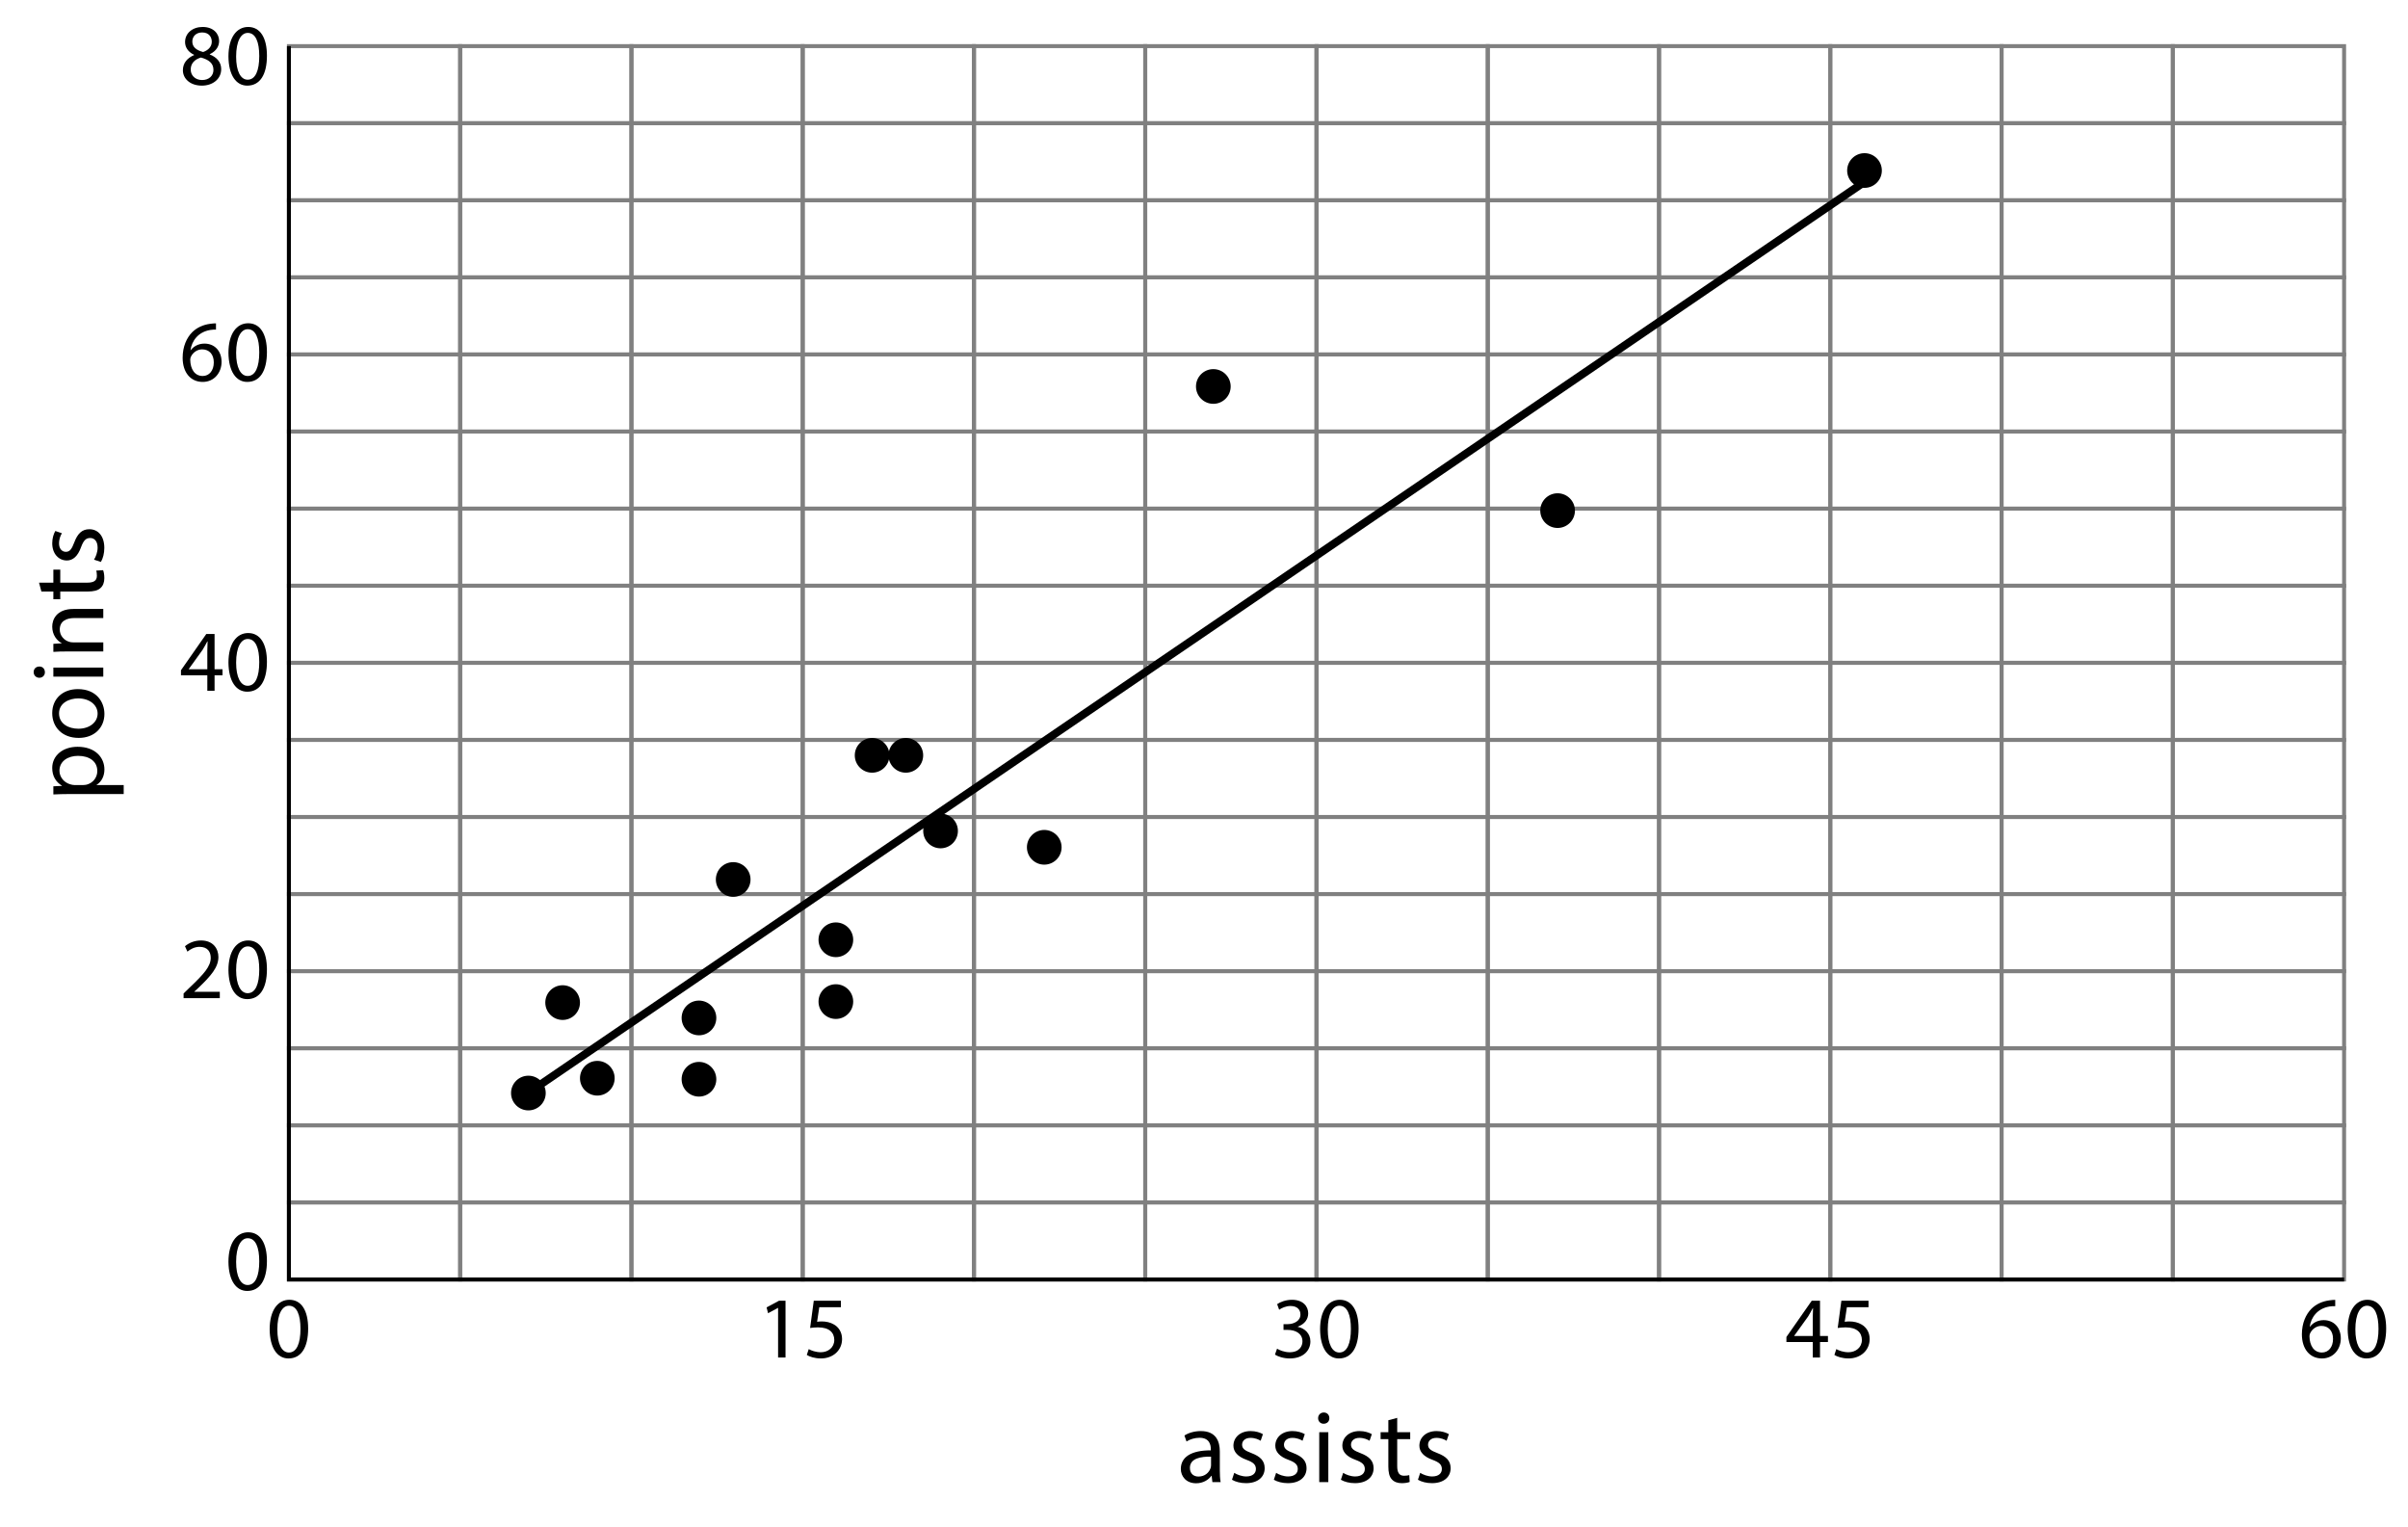<?xml version="1.0" encoding="utf-8"?>
<!-- Generator: Adobe Illustrator 23.0.3, SVG Export Plug-In . SVG Version: 6.00 Build 0)  -->
<svg version="1.1" xmlns="http://www.w3.org/2000/svg" xmlns:xlink="http://www.w3.org/1999/xlink" x="0px" y="0px"
	 viewBox="0 0 303.52 192.4" style="enable-background:new 0 0 303.52 192.4;" xml:space="preserve">
<style type="text/css">
	.st0{fill:none;stroke:#808080;stroke-width:0.5;stroke-miterlimit:10;}
	.st1{fill:none;stroke:#000000;stroke-width:0.5;stroke-miterlimit:10;}
	.st2{fill:none;stroke:#000000;stroke-miterlimit:10;}
</style>
<g id="Artwork">
	<g>
		<rect x="36.416" y="5.813" class="st0" width="21.587" height="9.714"/>
		<rect x="58.003" y="5.813" class="st0" width="21.587" height="9.714"/>
		<rect x="79.591" y="5.813" class="st0" width="21.587" height="9.714"/>
		<rect x="101.178" y="5.813" class="st0" width="21.587" height="9.714"/>
		<rect x="122.766" y="5.813" class="st0" width="21.587" height="9.714"/>
		<rect x="144.353" y="5.813" class="st0" width="21.587" height="9.714"/>
		<rect x="165.941" y="5.813" class="st0" width="21.587" height="9.714"/>
		<rect x="187.528" y="5.813" class="st0" width="21.587" height="9.714"/>
		<rect x="209.116" y="5.813" class="st0" width="21.587" height="9.714"/>
		<rect x="230.703" y="5.813" class="st0" width="21.587" height="9.714"/>
		<rect x="252.291" y="5.813" class="st0" width="21.587" height="9.714"/>
		<rect x="273.878" y="5.813" class="st0" width="21.587" height="9.714"/>
		<rect x="36.416" y="15.527" class="st0" width="21.587" height="9.714"/>
		<rect x="58.003" y="15.527" class="st0" width="21.587" height="9.714"/>
		<rect x="79.591" y="15.527" class="st0" width="21.587" height="9.714"/>
		<rect x="101.178" y="15.527" class="st0" width="21.587" height="9.714"/>
		<rect x="122.766" y="15.527" class="st0" width="21.587" height="9.714"/>
		<rect x="144.353" y="15.527" class="st0" width="21.587" height="9.714"/>
		<rect x="165.941" y="15.527" class="st0" width="21.587" height="9.714"/>
		<rect x="187.528" y="15.527" class="st0" width="21.587" height="9.714"/>
		<rect x="209.116" y="15.527" class="st0" width="21.587" height="9.714"/>
		<rect x="230.703" y="15.527" class="st0" width="21.587" height="9.714"/>
		<rect x="252.291" y="15.527" class="st0" width="21.587" height="9.714"/>
		<rect x="273.878" y="15.527" class="st0" width="21.587" height="9.714"/>
		<rect x="36.416" y="25.242" class="st0" width="21.587" height="9.714"/>
		<rect x="58.003" y="25.242" class="st0" width="21.587" height="9.714"/>
		<rect x="79.591" y="25.242" class="st0" width="21.587" height="9.714"/>
		<rect x="101.178" y="25.242" class="st0" width="21.587" height="9.714"/>
		<rect x="122.766" y="25.242" class="st0" width="21.587" height="9.714"/>
		<rect x="144.353" y="25.242" class="st0" width="21.587" height="9.714"/>
		<rect x="165.941" y="25.242" class="st0" width="21.587" height="9.714"/>
		<rect x="187.528" y="25.242" class="st0" width="21.587" height="9.714"/>
		<rect x="209.116" y="25.242" class="st0" width="21.587" height="9.714"/>
		<rect x="230.703" y="25.242" class="st0" width="21.587" height="9.714"/>
		<rect x="252.291" y="25.242" class="st0" width="21.587" height="9.714"/>
		<rect x="273.878" y="25.242" class="st0" width="21.587" height="9.714"/>
		<rect x="36.416" y="34.956" class="st0" width="21.587" height="9.714"/>
		<rect x="58.003" y="34.956" class="st0" width="21.587" height="9.714"/>
		<rect x="79.591" y="34.956" class="st0" width="21.587" height="9.714"/>
		<rect x="101.178" y="34.956" class="st0" width="21.587" height="9.714"/>
		<rect x="122.766" y="34.956" class="st0" width="21.587" height="9.714"/>
		<rect x="144.353" y="34.956" class="st0" width="21.587" height="9.714"/>
		<rect x="165.941" y="34.956" class="st0" width="21.587" height="9.714"/>
		<rect x="187.528" y="34.956" class="st0" width="21.587" height="9.714"/>
		<rect x="209.116" y="34.956" class="st0" width="21.587" height="9.714"/>
		<rect x="230.703" y="34.956" class="st0" width="21.587" height="9.714"/>
		<rect x="252.291" y="34.956" class="st0" width="21.587" height="9.714"/>
		<rect x="273.878" y="34.956" class="st0" width="21.587" height="9.714"/>
		<rect x="36.416" y="44.67" class="st0" width="21.587" height="9.714"/>
		<rect x="58.003" y="44.67" class="st0" width="21.587" height="9.714"/>
		<rect x="79.591" y="44.67" class="st0" width="21.587" height="9.714"/>
		<rect x="101.178" y="44.67" class="st0" width="21.587" height="9.714"/>
		<rect x="122.766" y="44.67" class="st0" width="21.587" height="9.714"/>
		<rect x="144.353" y="44.67" class="st0" width="21.587" height="9.714"/>
		<rect x="165.941" y="44.67" class="st0" width="21.587" height="9.714"/>
		<rect x="187.528" y="44.67" class="st0" width="21.587" height="9.714"/>
		<rect x="209.116" y="44.67" class="st0" width="21.587" height="9.714"/>
		<rect x="230.703" y="44.67" class="st0" width="21.587" height="9.714"/>
		<rect x="252.291" y="44.67" class="st0" width="21.587" height="9.714"/>
		<rect x="273.878" y="44.67" class="st0" width="21.587" height="9.714"/>
		<rect x="36.416" y="54.385" class="st0" width="21.587" height="9.714"/>
		<rect x="58.003" y="54.385" class="st0" width="21.587" height="9.714"/>
		<rect x="79.591" y="54.385" class="st0" width="21.587" height="9.714"/>
		<rect x="101.178" y="54.385" class="st0" width="21.587" height="9.714"/>
		<rect x="122.766" y="54.385" class="st0" width="21.587" height="9.714"/>
		<rect x="144.353" y="54.385" class="st0" width="21.587" height="9.714"/>
		<rect x="165.941" y="54.385" class="st0" width="21.587" height="9.714"/>
		<rect x="187.528" y="54.385" class="st0" width="21.587" height="9.714"/>
		<rect x="209.116" y="54.385" class="st0" width="21.587" height="9.714"/>
		<rect x="230.703" y="54.385" class="st0" width="21.587" height="9.714"/>
		<rect x="252.291" y="54.385" class="st0" width="21.587" height="9.714"/>
		<rect x="273.878" y="54.385" class="st0" width="21.587" height="9.714"/>
		<rect x="36.416" y="64.099" class="st0" width="21.587" height="9.714"/>
		<rect x="58.003" y="64.099" class="st0" width="21.587" height="9.714"/>
		<rect x="79.591" y="64.099" class="st0" width="21.587" height="9.714"/>
		<rect x="101.178" y="64.099" class="st0" width="21.587" height="9.714"/>
		<rect x="122.766" y="64.099" class="st0" width="21.587" height="9.714"/>
		<rect x="144.353" y="64.099" class="st0" width="21.587" height="9.714"/>
		<rect x="165.941" y="64.099" class="st0" width="21.587" height="9.714"/>
		<rect x="187.528" y="64.099" class="st0" width="21.587" height="9.714"/>
		<rect x="209.116" y="64.099" class="st0" width="21.587" height="9.714"/>
		<rect x="230.703" y="64.099" class="st0" width="21.587" height="9.714"/>
		<rect x="252.291" y="64.099" class="st0" width="21.587" height="9.714"/>
		<rect x="273.878" y="64.099" class="st0" width="21.587" height="9.714"/>
		<rect x="36.416" y="73.814" class="st0" width="21.587" height="9.714"/>
		<rect x="58.003" y="73.814" class="st0" width="21.587" height="9.714"/>
		<rect x="79.591" y="73.814" class="st0" width="21.587" height="9.714"/>
		<rect x="101.178" y="73.814" class="st0" width="21.587" height="9.714"/>
		<rect x="122.766" y="73.814" class="st0" width="21.587" height="9.714"/>
		<rect x="144.353" y="73.814" class="st0" width="21.587" height="9.714"/>
		<rect x="165.941" y="73.814" class="st0" width="21.587" height="9.714"/>
		<rect x="187.528" y="73.814" class="st0" width="21.587" height="9.714"/>
		<rect x="209.116" y="73.814" class="st0" width="21.587" height="9.714"/>
		<rect x="230.703" y="73.814" class="st0" width="21.587" height="9.714"/>
		<rect x="252.291" y="73.814" class="st0" width="21.587" height="9.714"/>
		<rect x="273.878" y="73.814" class="st0" width="21.587" height="9.714"/>
		<rect x="36.416" y="83.528" class="st0" width="21.587" height="9.714"/>
		<rect x="58.003" y="83.528" class="st0" width="21.587" height="9.714"/>
		<rect x="79.591" y="83.528" class="st0" width="21.587" height="9.714"/>
		<rect x="101.178" y="83.528" class="st0" width="21.587" height="9.714"/>
		<rect x="122.766" y="83.528" class="st0" width="21.587" height="9.714"/>
		<rect x="144.353" y="83.528" class="st0" width="21.587" height="9.714"/>
		<rect x="165.941" y="83.528" class="st0" width="21.587" height="9.714"/>
		<rect x="187.528" y="83.528" class="st0" width="21.587" height="9.714"/>
		<rect x="209.116" y="83.528" class="st0" width="21.587" height="9.714"/>
		<rect x="230.703" y="83.528" class="st0" width="21.587" height="9.714"/>
		<rect x="252.291" y="83.528" class="st0" width="21.587" height="9.714"/>
		<rect x="273.878" y="83.528" class="st0" width="21.587" height="9.714"/>
		<rect x="36.416" y="93.242" class="st0" width="21.587" height="9.714"/>
		<rect x="58.003" y="93.242" class="st0" width="21.587" height="9.714"/>
		<rect x="79.591" y="93.242" class="st0" width="21.587" height="9.714"/>
		<rect x="101.178" y="93.242" class="st0" width="21.587" height="9.714"/>
		<rect x="122.766" y="93.242" class="st0" width="21.587" height="9.714"/>
		<rect x="144.353" y="93.242" class="st0" width="21.587" height="9.714"/>
		<rect x="165.941" y="93.242" class="st0" width="21.587" height="9.714"/>
		<rect x="187.528" y="93.242" class="st0" width="21.587" height="9.714"/>
		<rect x="209.116" y="93.242" class="st0" width="21.587" height="9.714"/>
		<rect x="230.703" y="93.242" class="st0" width="21.587" height="9.714"/>
		<rect x="252.291" y="93.242" class="st0" width="21.587" height="9.714"/>
		<rect x="273.878" y="93.242" class="st0" width="21.587" height="9.714"/>
		<rect x="36.416" y="102.957" class="st0" width="21.587" height="9.714"/>
		<rect x="58.003" y="102.957" class="st0" width="21.587" height="9.714"/>
		<rect x="79.591" y="102.957" class="st0" width="21.587" height="9.714"/>
		<rect x="101.178" y="102.957" class="st0" width="21.587" height="9.714"/>
		<rect x="122.766" y="102.957" class="st0" width="21.587" height="9.714"/>
		<rect x="144.353" y="102.957" class="st0" width="21.587" height="9.714"/>
		<rect x="165.941" y="102.957" class="st0" width="21.587" height="9.714"/>
		<rect x="187.528" y="102.957" class="st0" width="21.587" height="9.714"/>
		<rect x="209.116" y="102.957" class="st0" width="21.587" height="9.714"/>
		<rect x="230.703" y="102.957" class="st0" width="21.587" height="9.714"/>
		<rect x="252.291" y="102.957" class="st0" width="21.587" height="9.714"/>
		<rect x="273.878" y="102.957" class="st0" width="21.587" height="9.714"/>
		<rect x="36.416" y="112.671" class="st0" width="21.587" height="9.714"/>
		<rect x="58.003" y="112.671" class="st0" width="21.587" height="9.714"/>
		<rect x="79.591" y="112.671" class="st0" width="21.587" height="9.714"/>
		<rect x="101.178" y="112.671" class="st0" width="21.587" height="9.714"/>
		<rect x="122.766" y="112.671" class="st0" width="21.587" height="9.714"/>
		<rect x="144.353" y="112.671" class="st0" width="21.587" height="9.714"/>
		<rect x="165.941" y="112.671" class="st0" width="21.587" height="9.714"/>
		<rect x="187.528" y="112.671" class="st0" width="21.587" height="9.714"/>
		<rect x="209.116" y="112.671" class="st0" width="21.587" height="9.714"/>
		<rect x="230.703" y="112.671" class="st0" width="21.587" height="9.714"/>
		<rect x="252.291" y="112.671" class="st0" width="21.587" height="9.714"/>
		<rect x="273.878" y="112.671" class="st0" width="21.587" height="9.714"/>
		<rect x="36.416" y="122.385" class="st0" width="21.587" height="9.714"/>
		<rect x="58.003" y="122.385" class="st0" width="21.587" height="9.714"/>
		<rect x="79.591" y="122.385" class="st0" width="21.587" height="9.714"/>
		<rect x="101.178" y="122.385" class="st0" width="21.587" height="9.714"/>
		<rect x="122.766" y="122.385" class="st0" width="21.587" height="9.714"/>
		<rect x="144.353" y="122.385" class="st0" width="21.587" height="9.714"/>
		<rect x="165.941" y="122.385" class="st0" width="21.587" height="9.714"/>
		<rect x="187.528" y="122.385" class="st0" width="21.587" height="9.714"/>
		<rect x="209.116" y="122.385" class="st0" width="21.587" height="9.714"/>
		<rect x="230.703" y="122.385" class="st0" width="21.587" height="9.714"/>
		<rect x="252.291" y="122.385" class="st0" width="21.587" height="9.714"/>
		<rect x="273.878" y="122.385" class="st0" width="21.587" height="9.714"/>
		<rect x="36.416" y="132.1" class="st0" width="21.587" height="9.714"/>
		<rect x="58.003" y="132.1" class="st0" width="21.587" height="9.714"/>
		<rect x="79.591" y="132.1" class="st0" width="21.587" height="9.714"/>
		<rect x="101.178" y="132.1" class="st0" width="21.587" height="9.714"/>
		<rect x="122.766" y="132.1" class="st0" width="21.587" height="9.714"/>
		<rect x="144.353" y="132.1" class="st0" width="21.587" height="9.714"/>
		<rect x="165.941" y="132.1" class="st0" width="21.587" height="9.714"/>
		<rect x="187.528" y="132.1" class="st0" width="21.587" height="9.714"/>
		<rect x="209.116" y="132.1" class="st0" width="21.587" height="9.714"/>
		<rect x="230.703" y="132.1" class="st0" width="21.587" height="9.714"/>
		<rect x="252.291" y="132.1" class="st0" width="21.587" height="9.714"/>
		<rect x="273.878" y="132.1" class="st0" width="21.587" height="9.714"/>
		<rect x="36.416" y="141.814" class="st0" width="21.587" height="9.714"/>
		<rect x="58.003" y="141.814" class="st0" width="21.587" height="9.714"/>
		<rect x="79.591" y="141.814" class="st0" width="21.587" height="9.714"/>
		<rect x="101.178" y="141.814" class="st0" width="21.587" height="9.714"/>
		<rect x="122.766" y="141.814" class="st0" width="21.587" height="9.714"/>
		<rect x="144.353" y="141.814" class="st0" width="21.587" height="9.714"/>
		<rect x="165.941" y="141.814" class="st0" width="21.587" height="9.714"/>
		<rect x="187.528" y="141.814" class="st0" width="21.587" height="9.714"/>
		<rect x="209.116" y="141.814" class="st0" width="21.587" height="9.714"/>
		<rect x="230.703" y="141.814" class="st0" width="21.587" height="9.714"/>
		<rect x="252.291" y="141.814" class="st0" width="21.587" height="9.714"/>
		<rect x="273.878" y="141.814" class="st0" width="21.587" height="9.714"/>
		<rect x="36.416" y="151.529" class="st0" width="21.587" height="9.714"/>
		<rect x="58.003" y="151.529" class="st0" width="21.587" height="9.714"/>
		<rect x="79.591" y="151.529" class="st0" width="21.587" height="9.714"/>
		<rect x="101.178" y="151.529" class="st0" width="21.587" height="9.714"/>
		<rect x="122.766" y="151.529" class="st0" width="21.587" height="9.714"/>
		<rect x="144.353" y="151.529" class="st0" width="21.587" height="9.714"/>
		<rect x="165.941" y="151.529" class="st0" width="21.587" height="9.714"/>
		<rect x="187.528" y="151.529" class="st0" width="21.587" height="9.714"/>
		<rect x="209.116" y="151.529" class="st0" width="21.587" height="9.714"/>
		<rect x="230.703" y="151.529" class="st0" width="21.587" height="9.714"/>
		<rect x="252.291" y="151.529" class="st0" width="21.587" height="9.714"/>
		<rect x="273.878" y="151.529" class="st0" width="21.587" height="9.714"/>
	</g>
	<polyline class="st1" points="36.416,5.813 36.416,161.243 295.466,161.243 	"/>
	<line class="st2" x1="67.264" y1="137.258" x2="235.311" y2="22.718"/>
	<g>
		<circle cx="70.918" cy="126.346" r="2.186"/>
		<circle cx="75.29" cy="135.878" r="2.186"/>
		<circle cx="88.102" cy="136.006" r="2.186"/>
		<circle cx="88.102" cy="128.28" r="2.186"/>
		<circle cx="92.416" cy="110.833" r="2.186"/>
		<circle cx="105.357" cy="118.43" r="2.186"/>
		<circle cx="118.555" cy="104.716" r="2.186"/>
		<circle cx="114.177" cy="95.187" r="2.186"/>
		<circle cx="109.928" cy="95.187" r="2.186"/>
		<circle cx="131.625" cy="106.776" r="2.186"/>
		<circle cx="196.33" cy="64.348" r="2.186"/>
		<circle cx="235.014" cy="21.489" r="2.186"/>
		<circle cx="152.936" cy="48.703" r="2.186"/>
		<circle cx="105.357" cy="126.22" r="2.186"/>
		<circle cx="66.601" cy="137.745" r="2.186"/>
	</g>
</g>
<g id="Type">
	<g>
		<path d="M8.78,100.063c-0.806,0-1.456,0.026-2.054,0.052v-1.027l1.079-0.052V99.01c-0.767-0.468-1.222-1.209-1.222-2.236
			c0-1.521,1.287-2.665,3.198-2.665c2.262,0,3.38,1.378,3.38,2.86c0,0.832-0.364,1.56-0.988,1.937v0.026h3.419v1.131H8.78z
			 M10.458,98.932c0.169,0,0.325-0.026,0.468-0.052c0.793-0.208,1.339-0.897,1.339-1.716c0-1.209-0.988-1.911-2.431-1.911
			c-1.261,0-2.34,0.663-2.34,1.872c0,0.78,0.559,1.508,1.417,1.729c0.143,0.039,0.312,0.078,0.468,0.078H10.458z"/>
		<path d="M9.82,86.842c2.327,0,3.341,1.612,3.341,3.133c0,1.703-1.248,3.016-3.237,3.016c-2.106,0-3.341-1.378-3.341-3.12
			C6.583,88.064,7.896,86.842,9.82,86.842z M9.885,91.834c1.378,0,2.418-0.793,2.418-1.911c0-1.092-1.027-1.911-2.444-1.911
			c-1.066,0-2.418,0.533-2.418,1.885C7.441,91.249,8.689,91.834,9.885,91.834z"/>
		<path d="M4.958,83.996c0.39-0.013,0.702,0.273,0.702,0.728c0,0.403-0.312,0.689-0.702,0.689c-0.403,0-0.715-0.299-0.715-0.715
			C4.243,84.269,4.555,83.996,4.958,83.996z M13.019,85.27H6.726v-1.144h6.292V85.27z"/>
		<path d="M8.429,82.097c-0.65,0-1.183,0.013-1.703,0.052v-1.014l1.04-0.065v-0.026c-0.598-0.312-1.183-1.04-1.183-2.08
			c0-0.871,0.52-2.223,2.678-2.223h3.757v1.144H9.392c-1.014,0-1.859,0.377-1.859,1.456c0,0.754,0.533,1.339,1.17,1.534
			c0.143,0.052,0.338,0.078,0.533,0.078h3.783v1.144H8.429z"/>
		<path d="M4.919,73.426h1.807v-1.638h0.871v1.638h3.394c0.78,0,1.222-0.221,1.222-0.858c0-0.299-0.039-0.52-0.078-0.663
			l0.858-0.052c0.091,0.221,0.156,0.572,0.156,1.014c0,0.533-0.169,0.962-0.481,1.235c-0.338,0.325-0.897,0.442-1.638,0.442H7.597
			v0.975H6.726v-0.975H5.218L4.919,73.426z"/>
		<path d="M11.849,70.528c0.221-0.338,0.455-0.936,0.455-1.508c0-0.832-0.416-1.222-0.936-1.222c-0.546,0-0.845,0.325-1.157,1.17
			c-0.403,1.131-1.027,1.664-1.781,1.664c-1.014,0-1.846-0.819-1.846-2.171c0-0.637,0.182-1.196,0.39-1.547L7.805,67.2
			c-0.156,0.247-0.364,0.702-0.364,1.287c0,0.676,0.39,1.053,0.858,1.053c0.52,0,0.754-0.377,1.066-1.196
			c0.416-1.092,0.962-1.651,1.898-1.651c1.105,0,1.885,0.858,1.885,2.354c0,0.689-0.169,1.326-0.429,1.768L11.849,70.528z"/>
	</g>
	<g>
		<path d="M152.817,186.777l-0.091-0.793h-0.039c-0.351,0.494-1.027,0.936-1.924,0.936c-1.274,0-1.924-0.897-1.924-1.807
			c0-1.521,1.352-2.353,3.783-2.34v-0.13c0-0.52-0.143-1.456-1.43-1.456c-0.585,0-1.196,0.182-1.638,0.468l-0.26-0.754
			c0.52-0.338,1.274-0.559,2.067-0.559c1.924,0,2.392,1.313,2.392,2.574v2.353c0,0.546,0.026,1.079,0.104,1.508H152.817z
			 M152.648,183.566c-1.248-0.026-2.665,0.195-2.665,1.417c0,0.741,0.494,1.092,1.079,1.092c0.819,0,1.339-0.52,1.521-1.053
			c0.039-0.117,0.065-0.247,0.065-0.364V183.566z"/>
		<path d="M155.573,185.607c0.338,0.221,0.936,0.455,1.508,0.455c0.832,0,1.222-0.416,1.222-0.936c0-0.546-0.325-0.845-1.17-1.157
			c-1.131-0.403-1.664-1.027-1.664-1.781c0-1.014,0.819-1.846,2.171-1.846c0.637,0,1.196,0.182,1.547,0.39l-0.286,0.832
			c-0.247-0.156-0.702-0.364-1.287-0.364c-0.676,0-1.053,0.39-1.053,0.858c0,0.52,0.377,0.754,1.196,1.066
			c1.092,0.416,1.651,0.962,1.651,1.898c0,1.105-0.858,1.885-2.353,1.885c-0.689,0-1.326-0.169-1.768-0.429L155.573,185.607z"/>
		<path d="M160.851,185.607c0.338,0.221,0.936,0.455,1.508,0.455c0.832,0,1.222-0.416,1.222-0.936c0-0.546-0.325-0.845-1.17-1.157
			c-1.131-0.403-1.664-1.027-1.664-1.781c0-1.014,0.819-1.846,2.171-1.846c0.637,0,1.196,0.182,1.547,0.39l-0.286,0.832
			c-0.247-0.156-0.702-0.364-1.287-0.364c-0.676,0-1.053,0.39-1.053,0.858c0,0.52,0.377,0.754,1.196,1.066
			c1.092,0.416,1.651,0.962,1.651,1.898c0,1.105-0.858,1.885-2.354,1.885c-0.689,0-1.326-0.169-1.768-0.429L160.851,185.607z"/>
		<path d="M167.56,178.717c0.013,0.39-0.273,0.702-0.728,0.702c-0.403,0-0.689-0.312-0.689-0.702c0-0.403,0.299-0.715,0.715-0.715
			C167.287,178.002,167.56,178.314,167.56,178.717z M166.286,186.777v-6.292h1.144v6.292H166.286z"/>
		<path d="M169.301,185.607c0.338,0.221,0.936,0.455,1.508,0.455c0.832,0,1.222-0.416,1.222-0.936c0-0.546-0.325-0.845-1.17-1.157
			c-1.131-0.403-1.664-1.027-1.664-1.781c0-1.014,0.819-1.846,2.171-1.846c0.637,0,1.196,0.182,1.547,0.39l-0.286,0.832
			c-0.247-0.156-0.702-0.364-1.287-0.364c-0.676,0-1.053,0.39-1.053,0.858c0,0.52,0.377,0.754,1.196,1.066
			c1.092,0.416,1.651,0.962,1.651,1.898c0,1.105-0.858,1.885-2.354,1.885c-0.689,0-1.326-0.169-1.768-0.429L169.301,185.607z"/>
		<path d="M176.113,178.678v1.807h1.638v0.871h-1.638v3.394c0,0.78,0.221,1.222,0.858,1.222c0.299,0,0.52-0.039,0.663-0.078
			l0.052,0.858c-0.221,0.091-0.572,0.156-1.014,0.156c-0.533,0-0.962-0.169-1.235-0.481c-0.325-0.338-0.442-0.897-0.442-1.638
			v-3.432h-0.975v-0.871h0.975v-1.508L176.113,178.678z"/>
		<path d="M179.012,185.607c0.338,0.221,0.936,0.455,1.508,0.455c0.832,0,1.222-0.416,1.222-0.936c0-0.546-0.325-0.845-1.17-1.157
			c-1.131-0.403-1.664-1.027-1.664-1.781c0-1.014,0.819-1.846,2.171-1.846c0.637,0,1.196,0.182,1.547,0.39l-0.286,0.832
			c-0.247-0.156-0.702-0.364-1.287-0.364c-0.676,0-1.053,0.39-1.053,0.858c0,0.52,0.377,0.754,1.196,1.066
			c1.092,0.416,1.651,0.962,1.651,1.898c0,1.105-0.858,1.885-2.353,1.885c-0.689,0-1.326-0.169-1.768-0.429L179.012,185.607z"/>
	</g>
	<g>
		<path d="M26.133,87.047V85.1h-3.322v-0.638l3.19-4.565h1.045v4.444h1.001V85.1h-1.001v1.947H26.133z M26.133,84.341v-2.387
			c0-0.374,0.011-0.748,0.033-1.122h-0.033c-0.22,0.418-0.396,0.726-0.594,1.056l-1.75,2.431v0.022H26.133z"/>
		<path d="M33.646,83.395c0,2.431-0.902,3.773-2.486,3.773c-1.397,0-2.343-1.309-2.365-3.675c0-2.398,1.034-3.718,2.486-3.718
			C32.789,79.775,33.646,81.118,33.646,83.395z M29.763,83.505c0,1.859,0.572,2.916,1.452,2.916c0.99,0,1.463-1.155,1.463-2.981
			c0-1.76-0.451-2.916-1.452-2.916C30.379,80.523,29.763,81.558,29.763,83.505z"/>
	</g>
	<g>
		<path d="M23.053,8.854c0-0.902,0.539-1.54,1.419-1.914l-0.011-0.033c-0.792-0.374-1.133-0.99-1.133-1.606
			c0-1.133,0.957-1.903,2.211-1.903c1.386,0,2.079,0.869,2.079,1.76c0,0.605-0.297,1.254-1.177,1.672v0.033
			c0.891,0.352,1.441,0.979,1.441,1.848c0,1.243-1.067,2.08-2.432,2.08C23.955,10.791,23.053,9.9,23.053,8.854z M26.904,8.811
			c0-0.869-0.605-1.287-1.573-1.562c-0.836,0.242-1.288,0.792-1.288,1.474c-0.033,0.726,0.517,1.364,1.431,1.364
			C26.343,10.087,26.904,9.548,26.904,8.811z M24.241,5.235c0,0.715,0.539,1.1,1.364,1.32c0.616-0.209,1.089-0.649,1.089-1.298
			c0-0.572-0.341-1.167-1.21-1.167C24.681,4.091,24.241,4.619,24.241,5.235z"/>
		<path d="M33.646,7.018c0,2.431-0.902,3.773-2.486,3.773c-1.397,0-2.343-1.309-2.365-3.675c0-2.398,1.034-3.718,2.486-3.718
			C32.789,3.398,33.646,4.74,33.646,7.018z M29.763,7.127c0,1.859,0.572,2.916,1.452,2.916c0.99,0,1.463-1.155,1.463-2.981
			c0-1.76-0.451-2.916-1.452-2.916C30.379,4.146,29.763,5.18,29.763,7.127z"/>
	</g>
	<g>
		<path d="M27.223,41.54c-0.198-0.011-0.451,0-0.726,0.044c-1.518,0.253-2.321,1.364-2.486,2.541h0.033
			c0.341-0.451,0.936-0.825,1.728-0.825c1.265,0,2.156,0.913,2.156,2.31c0,1.309-0.891,2.52-2.376,2.52
			c-1.529,0-2.53-1.188-2.53-3.047c0-1.408,0.506-2.52,1.21-3.224c0.594-0.583,1.386-0.946,2.288-1.056
			c0.286-0.044,0.528-0.055,0.704-0.055V41.54z M26.948,45.666c0-1.023-0.583-1.639-1.474-1.639c-0.583,0-1.123,0.363-1.386,0.88
			c-0.066,0.11-0.11,0.253-0.11,0.429c0.022,1.177,0.561,2.046,1.573,2.046C26.387,47.382,26.948,46.688,26.948,45.666z"/>
		<path d="M33.646,44.356c0,2.431-0.902,3.773-2.486,3.773c-1.397,0-2.343-1.309-2.365-3.675c0-2.398,1.034-3.718,2.486-3.718
			C32.789,40.737,33.646,42.079,33.646,44.356z M29.763,44.466c0,1.859,0.572,2.916,1.452,2.916c0.99,0,1.463-1.155,1.463-2.981
			c0-1.76-0.451-2.916-1.452-2.916C30.379,41.485,29.763,42.519,29.763,44.466z"/>
	</g>
	<g>
		<path d="M23.141,125.789v-0.594l0.759-0.737c1.826-1.738,2.651-2.663,2.662-3.741c0-0.726-0.352-1.397-1.419-1.397
			c-0.649,0-1.188,0.33-1.519,0.605l-0.308-0.682c0.495-0.418,1.199-0.726,2.024-0.726c1.541,0,2.189,1.056,2.189,2.079
			c0,1.32-0.957,2.388-2.464,3.84l-0.572,0.528v0.022h3.212v0.803H23.141z"/>
		<path d="M33.646,122.136c0,2.431-0.902,3.773-2.486,3.773c-1.397,0-2.343-1.309-2.365-3.675c0-2.398,1.034-3.718,2.486-3.718
			C32.789,118.517,33.646,119.859,33.646,122.136z M29.763,122.246c0,1.859,0.572,2.916,1.452,2.916c0.99,0,1.463-1.155,1.463-2.981
			c0-1.76-0.451-2.916-1.452-2.916C30.379,119.265,29.763,120.299,29.763,122.246z"/>
	</g>
	<g>
		<path d="M33.646,158.911c0,2.431-0.902,3.773-2.486,3.773c-1.397,0-2.343-1.309-2.365-3.675c0-2.398,1.034-3.718,2.486-3.718
			C32.788,155.291,33.646,156.633,33.646,158.911z M29.763,159.021c0,1.859,0.572,2.916,1.452,2.916c0.99,0,1.463-1.155,1.463-2.981
			c0-1.76-0.451-2.916-1.452-2.916C30.379,156.039,29.763,157.073,29.763,159.021z"/>
	</g>
	<g>
		<path d="M38.842,167.418c0,2.431-0.902,3.773-2.486,3.773c-1.397,0-2.343-1.309-2.365-3.675c0-2.398,1.034-3.718,2.486-3.718
			C37.984,163.798,38.842,165.141,38.842,167.418z M34.959,167.528c0,1.859,0.572,2.916,1.452,2.916c0.99,0,1.463-1.155,1.463-2.981
			c0-1.76-0.451-2.916-1.452-2.916C35.575,164.546,34.959,165.581,34.959,167.528z"/>
	</g>
	<g>
		<path d="M98.077,164.821h-0.022l-1.243,0.671l-0.187-0.737l1.562-0.836h0.825v7.151h-0.936V164.821z"/>
		<path d="M105.997,164.733h-2.729l-0.275,1.837c0.165-0.022,0.319-0.044,0.583-0.044c0.55,0,1.1,0.121,1.541,0.385
			c0.561,0.319,1.023,0.935,1.023,1.837c0,1.397-1.111,2.442-2.663,2.442c-0.781,0-1.441-0.22-1.782-0.44l0.242-0.737
			c0.297,0.176,0.88,0.396,1.529,0.396c0.913,0,1.694-0.594,1.694-1.551c-0.011-0.924-0.627-1.584-2.058-1.584
			c-0.407,0-0.726,0.044-0.99,0.077l0.462-3.432h3.421V164.733z"/>
	</g>
	<g>
		<path d="M160.969,169.959c0.275,0.176,0.913,0.451,1.584,0.451c1.243,0,1.628-0.792,1.617-1.386
			c-0.011-1.001-0.913-1.43-1.849-1.43h-0.539v-0.726h0.539c0.704,0,1.595-0.363,1.595-1.21c0-0.572-0.363-1.078-1.254-1.078
			c-0.572,0-1.122,0.253-1.43,0.473l-0.253-0.704c0.374-0.275,1.1-0.55,1.87-0.55c1.408,0,2.046,0.836,2.046,1.705
			c0,0.737-0.44,1.364-1.32,1.683v0.022c0.88,0.176,1.595,0.836,1.595,1.837c0,1.144-0.891,2.146-2.607,2.146
			c-0.803,0-1.507-0.253-1.859-0.484L160.969,169.959z"/>
		<path d="M171.243,167.418c0,2.431-0.902,3.773-2.486,3.773c-1.397,0-2.343-1.309-2.365-3.675c0-2.398,1.034-3.718,2.486-3.718
			C170.385,163.798,171.243,165.141,171.243,167.418z M167.36,167.528c0,1.859,0.572,2.916,1.452,2.916
			c0.99,0,1.463-1.155,1.463-2.981c0-1.76-0.451-2.916-1.452-2.916C167.976,164.546,167.36,165.581,167.36,167.528z"/>
	</g>
	<g>
		<path d="M228.493,171.07v-1.947h-3.322v-0.638l3.19-4.565h1.045v4.444h1.001v0.759h-1.001v1.947H228.493z M228.493,168.364v-2.387
			c0-0.374,0.011-0.748,0.033-1.122h-0.033c-0.22,0.418-0.396,0.726-0.594,1.056l-1.75,2.431v0.022H228.493z"/>
		<path d="M235.522,164.733h-2.729l-0.275,1.837c0.165-0.022,0.319-0.044,0.583-0.044c0.55,0,1.1,0.121,1.541,0.385
			c0.561,0.319,1.023,0.935,1.023,1.837c0,1.397-1.111,2.442-2.663,2.442c-0.781,0-1.441-0.22-1.782-0.44l0.242-0.737
			c0.297,0.176,0.88,0.396,1.529,0.396c0.913,0,1.694-0.594,1.694-1.551c-0.011-0.924-0.627-1.584-2.058-1.584
			c-0.407,0-0.726,0.044-0.99,0.077l0.462-3.432h3.421V164.733z"/>
	</g>
	<g>
		<path d="M294.345,164.602c-0.198-0.011-0.451,0-0.726,0.044c-1.518,0.253-2.321,1.364-2.486,2.541h0.033
			c0.341-0.451,0.936-0.825,1.728-0.825c1.265,0,2.156,0.913,2.156,2.31c0,1.309-0.891,2.52-2.376,2.52
			c-1.529,0-2.53-1.188-2.53-3.047c0-1.408,0.506-2.52,1.21-3.224c0.594-0.583,1.386-0.946,2.289-1.056
			c0.286-0.044,0.528-0.055,0.704-0.055V164.602z M294.07,168.727c0-1.023-0.583-1.639-1.474-1.639c-0.583,0-1.123,0.363-1.386,0.88
			c-0.066,0.11-0.11,0.253-0.11,0.429c0.022,1.177,0.561,2.046,1.573,2.046C293.509,170.443,294.07,169.75,294.07,168.727z"/>
		<path d="M300.769,167.418c0,2.431-0.902,3.773-2.486,3.773c-1.397,0-2.343-1.309-2.365-3.675c0-2.398,1.034-3.718,2.486-3.718
			C299.911,163.798,300.769,165.141,300.769,167.418z M296.885,167.528c0,1.859,0.572,2.916,1.452,2.916
			c0.99,0,1.463-1.155,1.463-2.981c0-1.76-0.451-2.916-1.452-2.916C297.501,164.546,296.885,165.581,296.885,167.528z"/>
	</g>
	<g>
	</g>
	<g>
	</g>
	<g>
	</g>
	<g>
	</g>
	<g>
	</g>
	<g>
	</g>
	<g>
	</g>
	<g>
	</g>
	<g>
	</g>
	<g>
	</g>
	<g>
	</g>
	<g>
	</g>
	<g>
	</g>
	<g>
	</g>
	<g>
	</g>
</g>
</svg>
